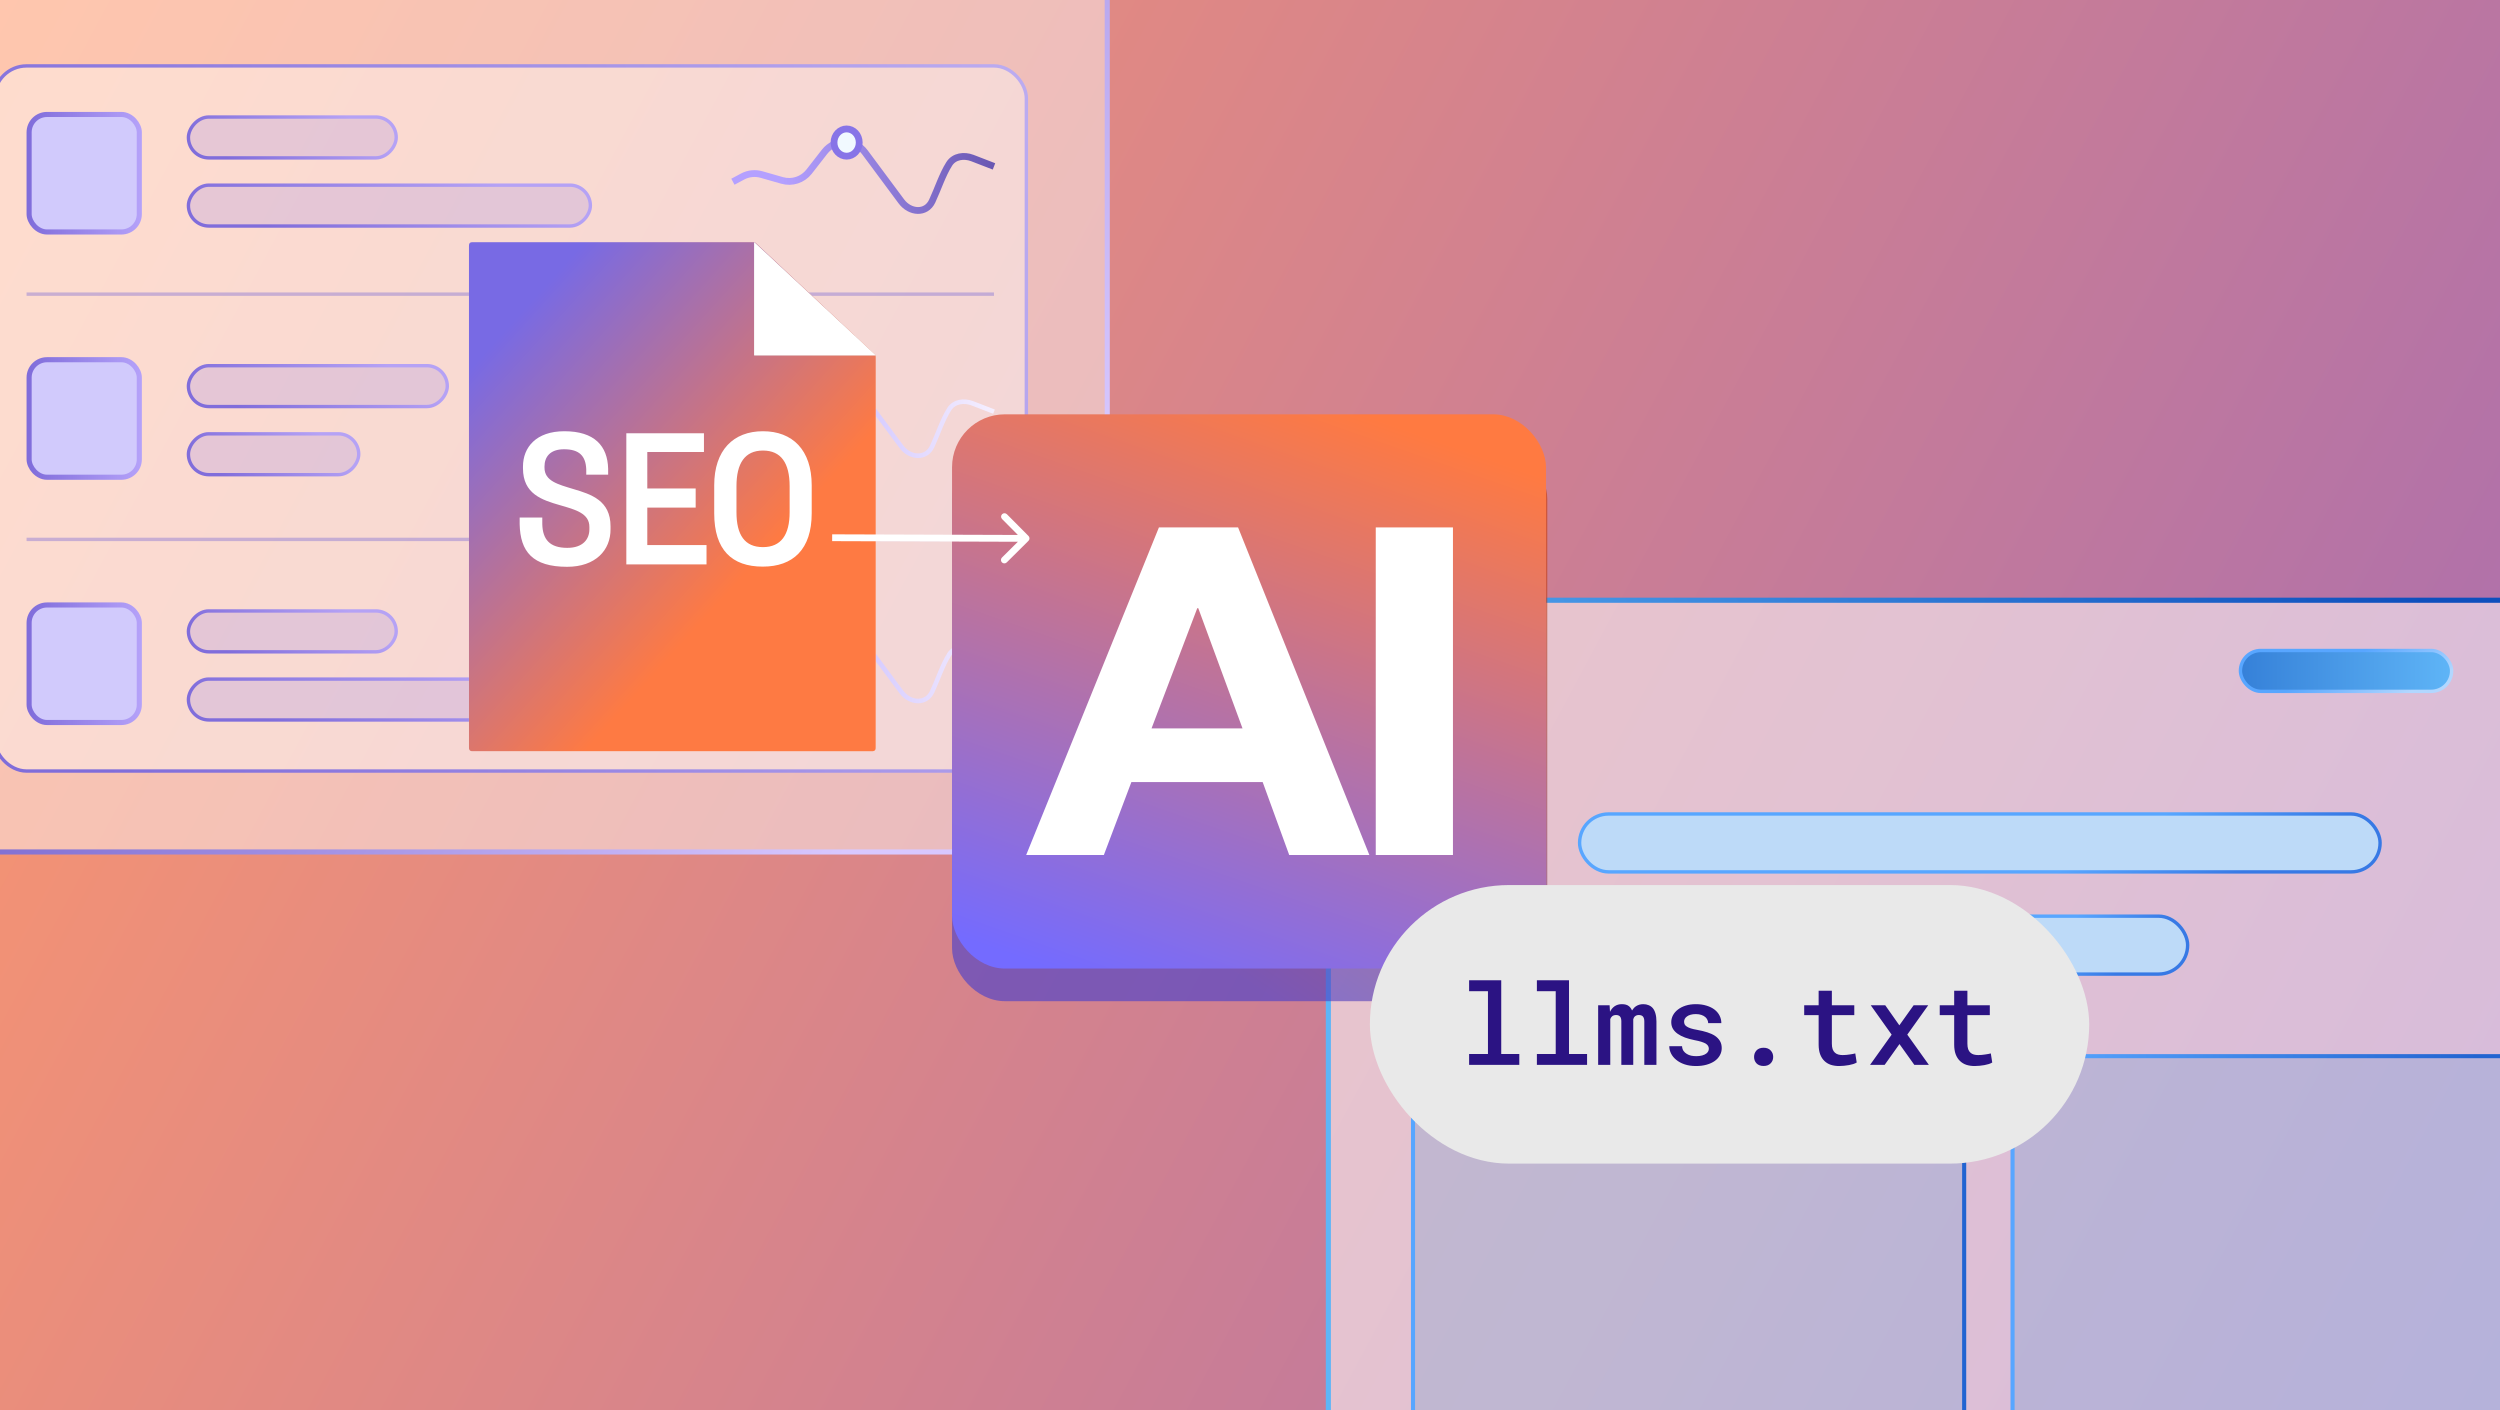 <svg width="1418" height="800" viewBox="0 0 1418 800" fill="none" xmlns="http://www.w3.org/2000/svg">
<g clip-path="url(#clip0_12302_125)">
<rect width="1418" height="800" fill="url(#paint0_linear_12302_125)"/>
<rect x="753.449" y="340.449" width="696.529" height="522.639" rx="23.669" fill="white" fill-opacity="0.54" stroke="url(#paint1_linear_12302_125)" stroke-width="2.898"/>
<rect x="801.463" y="599.062" width="312.617" height="258.518" rx="22.026" fill="#087AD1" fill-opacity="0.16" stroke="url(#paint2_linear_12302_125)" stroke-width="2.319"/>
<rect x="1141.52" y="599.062" width="312.617" height="258.518" rx="22.026" fill="#087AD1" fill-opacity="0.16" stroke="url(#paint3_linear_12302_125)" stroke-width="2.319"/>
<rect x="1270.77" y="368.947" width="119.791" height="23.185" rx="11.593" fill="url(#paint4_linear_12302_125)" stroke="url(#paint5_linear_12302_125)" stroke-width="1.932"/>
<rect x="895.943" y="461.687" width="454.048" height="32.846" rx="16.423" fill="#BDDAF8" stroke="url(#paint6_linear_12302_125)" stroke-width="1.932"/>
<rect x="1005.11" y="519.65" width="235.719" height="32.846" rx="16.423" fill="#BDDAF8" stroke="url(#paint7_linear_12302_125)" stroke-width="1.932"/>
<rect x="-95.551" y="-35.551" width="723.579" height="518.774" rx="23.669" fill="white" fill-opacity="0.45" stroke="url(#paint8_linear_12302_125)" stroke-width="2.898"/>
<rect x="-3.292" y="37.386" width="585.438" height="399.949" rx="18.355" fill="white" fill-opacity="0.39"/>
<rect x="-3.292" y="37.386" width="585.438" height="399.949" rx="18.355" stroke="url(#paint9_linear_12302_125)" stroke-width="1.932"/>
<rect x="16.513" y="64.92" width="62.512" height="66.658" rx="10.144" fill="#D1CAFC" stroke="url(#paint10_linear_12302_125)" stroke-width="2.898"/>
<rect x="-0.966" y="0.966" width="117.859" height="23.185" rx="11.593" transform="matrix(-1 0 0 1 223.763 65.402)" fill="#8C78EF" fill-opacity="0.2" stroke="url(#paint11_linear_12302_125)" stroke-width="1.932"/>
<rect x="-0.966" y="0.966" width="227.99" height="23.185" rx="11.593" transform="matrix(-1 0 0 1 333.894 104.045)" fill="#8C78EF" fill-opacity="0.2" stroke="url(#paint12_linear_12302_125)" stroke-width="1.932"/>
<path d="M415.704 103.079L421.161 100.149C424.454 98.38 428.308 97.965 431.903 98.993L443.634 102.347C449.265 103.957 455.309 101.987 458.909 97.367L467.698 86.089C473.533 78.602 484.897 78.735 490.555 86.356L511.229 114.203C516.108 120.775 525.278 121.489 528.74 114.073C532.001 107.088 534.498 99.143 538.401 92.967C541.157 88.606 546.775 87.805 551.586 89.665L563.791 94.385" stroke="url(#paint13_linear_12302_125)" stroke-width="3.864"/>
<path d="M480.201 73.131C484.041 73.131 487.354 76.478 487.354 80.859C487.354 85.241 484.042 88.588 480.201 88.588C476.361 88.588 473.048 85.241 473.048 80.859C473.048 76.478 476.361 73.131 480.201 73.131Z" fill="#F1F9FF" stroke="#8774E7" stroke-width="3.864"/>
<line y1="-0.966" x2="548.727" y2="-0.966" transform="matrix(-1 0 0 1 563.791 167.805)" stroke="#7C69D5" stroke-opacity="0.4" stroke-width="1.932"/>
<rect x="16.513" y="204.031" width="62.512" height="66.658" rx="10.144" fill="#D1CAFC" stroke="url(#paint14_linear_12302_125)" stroke-width="2.898"/>
<rect x="-0.966" y="0.966" width="146.841" height="23.185" rx="11.593" transform="matrix(-1 0 0 1 252.744 206.445)" fill="#8C78EF" fill-opacity="0.2" stroke="url(#paint15_linear_12302_125)" stroke-width="1.932"/>
<rect x="-0.966" y="0.966" width="96.606" height="23.185" rx="11.593" transform="matrix(-1 0 0 1 202.51 245.088)" fill="#8C78EF" fill-opacity="0.2" stroke="url(#paint16_linear_12302_125)" stroke-width="1.932"/>
<path d="M415.704 242.189L421.161 239.258C424.454 237.489 428.308 237.075 431.903 238.102L443.634 241.457C449.265 243.067 455.309 241.096 458.909 236.477L467.698 225.199C473.533 217.712 484.897 217.844 490.555 225.466L511.229 253.312C516.108 259.884 525.278 260.598 528.74 253.182C532.001 246.198 534.498 238.252 538.401 232.076C541.157 227.716 546.775 226.914 551.586 228.775L563.791 233.494" stroke="url(#paint17_linear_12302_125)" stroke-width="2.611"/>
<path d="M480.202 211.758C484.336 211.758 487.837 215.349 487.837 219.969C487.837 224.589 484.336 228.181 480.202 228.181C476.067 228.181 472.566 224.589 472.566 219.969C472.566 215.349 476.067 211.758 480.202 211.758Z" fill="#4867AD" stroke="#EAE2FF" stroke-width="2.898"/>
<line x1="15.063" y1="305.95" x2="563.791" y2="305.95" stroke="#7C69D5" stroke-opacity="0.4" stroke-width="1.932"/>
<rect x="16.513" y="343.144" width="62.512" height="66.658" rx="10.144" fill="#D1CAFC" stroke="url(#paint18_linear_12302_125)" stroke-width="2.898"/>
<rect x="-0.966" y="0.966" width="117.859" height="23.185" rx="11.593" transform="matrix(-1 0 0 1 223.763 345.561)" fill="#8C78EF" fill-opacity="0.2" stroke="url(#paint19_linear_12302_125)" stroke-width="1.932"/>
<rect x="-0.966" y="0.966" width="227.99" height="23.185" rx="11.593" transform="matrix(-1 0 0 1 333.894 384.203)" fill="#8C78EF" fill-opacity="0.2" stroke="url(#paint20_linear_12302_125)" stroke-width="1.932"/>
<path d="M415.704 381.306L421.161 378.375C424.454 376.606 428.308 376.192 431.903 377.22L443.634 380.574C449.265 382.184 455.309 380.213 458.909 375.594L467.698 364.316C473.533 356.829 484.897 356.962 490.555 364.583L511.229 392.429C516.108 399.001 525.278 399.716 528.74 392.299C532.001 385.315 534.498 377.37 538.401 371.193C541.157 366.833 546.775 366.031 551.586 367.892L563.791 372.611" stroke="url(#paint21_linear_12302_125)" stroke-width="2.611"/>
<path d="M480.201 350.875C484.336 350.875 487.837 354.466 487.837 359.086C487.837 363.706 484.336 367.298 480.201 367.298C476.067 367.298 472.566 363.706 472.566 359.086C472.566 354.466 476.067 350.875 480.201 350.875Z" fill="#4867AD" stroke="#EAE2FF" stroke-width="2.898"/>
<g style="mix-blend-mode:plus-darker" filter="url(#filter0_f_12302_125)">
<rect x="540" y="252.834" width="337.626" height="315.044" rx="30" fill="url(#paint22_linear_12302_125)" fill-opacity="0.6"/>
</g>
<rect x="540" y="235" width="336.9" height="314.367" rx="30" fill="url(#paint23_linear_12302_125)"/>
<path d="M780.329 299.152H824.113V484.953H780.329V299.152Z" fill="white"/>
<path d="M653.158 413.131H704.75L679.651 344.952H679.093L653.158 413.131ZM657.341 299.152H702.24L776.7 484.953H731.243L716.184 443.577H641.724L626.107 484.953H582.044L657.341 299.152Z" fill="white"/>
<g filter="url(#filter1_d_12302_125)">
<path d="M266 93.578C266 92.676 266 92.225 266.176 91.88C266.33 91.577 266.577 91.33 266.88 91.176C267.224 91 267.676 91 268.578 91H427.14C427.516 91 427.704 91 427.882 91.041C428.04 91.077 428.192 91.137 428.332 91.219C428.49 91.31 428.627 91.439 428.902 91.696L495.86 154.394C496.161 154.676 496.311 154.817 496.419 154.984C496.514 155.132 496.585 155.295 496.627 155.466C496.676 155.658 496.676 155.864 496.676 156.276V377.135C496.676 378.038 496.676 378.489 496.5 378.833C496.346 379.137 496.099 379.383 495.796 379.538C495.451 379.713 495 379.713 494.098 379.713H268.578C267.676 379.713 267.224 379.713 266.88 379.538C266.577 379.383 266.33 379.137 266.176 378.833C266 378.489 266 378.038 266 377.135V93.578Z" fill="url(#paint24_radial_12302_125)"/>
<path d="M266 93.578C266 92.676 266 92.225 266.176 91.88C266.33 91.577 266.577 91.33 266.88 91.176C267.224 91 267.676 91 268.578 91H427.14C427.516 91 427.704 91 427.882 91.041C428.04 91.077 428.192 91.137 428.332 91.219C428.49 91.31 428.627 91.439 428.902 91.696L495.86 154.394C496.161 154.676 496.311 154.817 496.419 154.984C496.514 155.132 496.585 155.295 496.627 155.466C496.676 155.658 496.676 155.864 496.676 156.276V377.135C496.676 378.038 496.676 378.489 496.5 378.833C496.346 379.137 496.099 379.383 495.796 379.538C495.451 379.713 495 379.713 494.098 379.713H268.578C267.676 379.713 267.224 379.713 266.88 379.538C266.577 379.383 266.33 379.137 266.176 378.833C266 378.489 266 378.038 266 377.135V93.578Z" fill="url(#paint25_linear_12302_125)"/>
<path d="M321.672 275.12C302.057 275.12 295.067 266.46 294.754 250.914V247.158H307.587V250.914C307.796 259.679 311.865 264.374 321.776 264.374C330.541 264.374 334.297 259.574 334.297 253.836V252.584C334.401 244.759 326.263 242.672 317.603 240.168C307.483 237.247 296.632 233.804 296.632 219.301V218.258C296.632 207.407 304.04 198.225 320.107 198.225C337.218 198.225 344.626 206.572 344.939 219.51V222.848H332.523V219.823C332.21 212.311 328.663 208.45 319.898 208.45C311.865 208.45 308.839 212.937 308.839 218.258V218.884C308.839 226.5 316.56 228.378 325.115 230.987C335.444 234.012 346.295 237.56 346.295 252.166V253.731C346.399 265.73 337.74 275.12 321.672 275.12ZM355.25 273.764V199.373H399.279V210.015H367.144V230.674H394.584V241.524H367.144V262.809H400.74V273.764H355.25ZM432.647 275.016C415.118 275.016 405.102 265.521 405.102 244.759V228.9C405.102 208.972 415.953 198.225 432.751 198.225C449.444 198.225 460.4 208.763 460.4 228.9V244.759C460.4 265.313 449.757 275.016 432.647 275.016ZM432.751 263.956C442.976 263.956 447.879 257.07 447.879 244.133V229.422C447.879 216.171 442.976 209.181 432.751 209.181C422.422 209.181 417.727 216.484 417.727 229.422V244.133C417.727 257.07 422.422 263.956 432.751 263.956Z" fill="white"/>
<path d="M427.778 155.158V91L496.676 155.158H427.778Z" fill="#D9D9D9"/>
<path d="M427.778 155.158V91L496.676 155.158H427.778Z" fill="white"/>
</g>
<path d="M583.362 306.744C584.119 305.992 584.123 304.769 583.371 304.011L571.117 291.674C570.365 290.917 569.141 290.913 568.384 291.665C567.627 292.417 567.623 293.64 568.375 294.397L579.268 305.364L568.301 316.256C567.544 317.008 567.54 318.232 568.292 318.989C569.044 319.746 570.267 319.75 571.024 318.998L583.362 306.744ZM472 305L471.993 306.932L581.993 307.305L582 305.373L582.007 303.441L472.007 303.068L472 305Z" fill="white"/>
<rect x="777" y="502" width="408" height="158" rx="79" fill="#E9E9E9"/>
<path d="M833.281 556H851.5V597.812H861.75V604H833.281V597.812H843.969V562.219H833.281V556ZM871.719 556H889.938V597.812H900.188V604H871.719V597.812H882.406V562.219H871.719V556ZM912.969 570.188L913.188 573.906C913.833 572.552 914.719 571.49 915.844 570.719C916.99 569.948 918.365 569.562 919.969 569.562C920.802 569.562 921.552 569.656 922.219 569.844C922.885 570.031 923.458 570.323 923.938 570.719C924.312 571.01 924.646 571.365 924.938 571.781C925.229 572.177 925.479 572.635 925.688 573.156C925.979 572.677 926.312 572.229 926.688 571.812C927.062 571.396 927.469 571.042 927.906 570.75C928.469 570.375 929.094 570.083 929.781 569.875C930.49 569.667 931.26 569.562 932.094 569.562C933.177 569.562 934.167 569.75 935.062 570.125C935.979 570.479 936.771 571.031 937.438 571.781C938.104 572.573 938.615 573.604 938.969 574.875C939.344 576.125 939.531 577.635 939.531 579.406V604H932.656V579.344C932.656 578.677 932.583 578.115 932.438 577.656C932.292 577.177 932.083 576.792 931.812 576.5C931.542 576.229 931.208 576.031 930.812 575.906C930.438 575.781 930.021 575.719 929.562 575.719C929.083 575.719 928.667 575.781 928.312 575.906C927.958 576.031 927.646 576.208 927.375 576.438C927.125 576.646 926.917 576.896 926.75 577.188C926.583 577.458 926.458 577.771 926.375 578.125C926.375 578.208 926.375 578.312 926.375 578.438C926.375 578.542 926.375 578.698 926.375 578.906V604H919.625V579.312C919.625 578.646 919.552 578.083 919.406 577.625C919.281 577.146 919.083 576.771 918.812 576.5C918.542 576.229 918.219 576.031 917.844 575.906C917.49 575.781 917.083 575.719 916.625 575.719C916.125 575.719 915.677 575.792 915.281 575.938C914.906 576.062 914.583 576.26 914.312 576.531C914.104 576.719 913.917 576.938 913.75 577.188C913.604 577.438 913.469 577.719 913.344 578.031V604H906.469V570.188H912.969ZM969.25 594.844C969.25 594.26 969.115 593.74 968.844 593.281C968.594 592.823 968.167 592.385 967.562 591.969C966.917 591.594 966.073 591.24 965.031 590.906C963.99 590.573 962.688 590.26 961.125 589.969C959.167 589.573 957.375 589.083 955.75 588.5C954.146 587.917 952.76 587.208 951.594 586.375C950.448 585.583 949.552 584.646 948.906 583.562C948.26 582.479 947.938 581.219 947.938 579.781C947.938 578.406 948.26 577.104 948.906 575.875C949.573 574.625 950.521 573.531 951.75 572.594C952.958 571.656 954.417 570.917 956.125 570.375C957.854 569.833 959.771 569.562 961.875 569.562C964.125 569.562 966.146 569.844 967.938 570.406C969.729 570.948 971.25 571.698 972.5 572.656C973.729 573.615 974.677 574.75 975.344 576.062C976.01 577.375 976.344 578.792 976.344 580.312H968.875C968.875 579.688 968.74 579.094 968.469 578.531C968.219 577.948 967.844 577.427 967.344 576.969C966.76 576.427 966.01 576 965.094 575.688C964.177 575.354 963.104 575.188 961.875 575.188C960.75 575.188 959.76 575.312 958.906 575.562C958.073 575.792 957.385 576.115 956.844 576.531C956.302 576.906 955.896 577.354 955.625 577.875C955.354 578.375 955.219 578.906 955.219 579.469C955.219 580.052 955.333 580.583 955.562 581.062C955.792 581.521 956.198 581.927 956.781 582.281C957.323 582.656 958.073 583 959.031 583.312C960.01 583.625 961.24 583.906 962.719 584.156C964.781 584.531 966.667 584.99 968.375 585.531C970.083 586.073 971.542 586.74 972.75 587.531C973.958 588.365 974.896 589.344 975.562 590.469C976.229 591.594 976.562 592.927 976.562 594.469C976.562 595.969 976.208 597.344 975.5 598.594C974.812 599.844 973.833 600.917 972.562 601.812C971.271 602.708 969.729 603.406 967.938 603.906C966.146 604.406 964.156 604.656 961.969 604.656C959.531 604.656 957.365 604.333 955.469 603.688C953.594 603.042 952.021 602.188 950.75 601.125C949.458 600.083 948.479 598.885 947.812 597.531C947.146 596.177 946.812 594.802 946.812 593.406H954.062C954.125 594.448 954.396 595.333 954.875 596.062C955.375 596.771 956 597.344 956.75 597.781C957.479 598.24 958.312 598.573 959.25 598.781C960.188 598.969 961.135 599.062 962.094 599.062C963.385 599.062 964.51 598.927 965.469 598.656C966.448 598.385 967.229 598.021 967.812 597.562C968.292 597.188 968.646 596.781 968.875 596.344C969.125 595.885 969.25 595.385 969.25 594.844ZM994.906 599.5C994.906 598.062 995.365 596.833 996.281 595.812C997.219 594.792 998.562 594.281 1000.31 594.281C1002.02 594.281 1003.35 594.792 1004.31 595.812C1005.27 596.812 1005.75 598.042 1005.75 599.5C1005.75 600.958 1005.26 602.177 1004.28 603.156C1003.32 604.135 1002 604.625 1000.31 604.625C998.604 604.625 997.271 604.135 996.312 603.156C995.375 602.156 994.906 600.938 994.906 599.5ZM1039.03 561.938V570.188H1051.75V575.781H1039.03V591.938C1039.03 593.188 1039.18 594.24 1039.47 595.094C1039.78 595.927 1040.21 596.583 1040.75 597.062C1041.29 597.562 1041.94 597.917 1042.69 598.125C1043.44 598.333 1044.26 598.438 1045.16 598.438C1045.8 598.438 1046.47 598.406 1047.16 598.344C1047.84 598.281 1048.51 598.198 1049.16 598.094C1049.78 598.01 1050.36 597.917 1050.91 597.812C1051.47 597.688 1051.94 597.583 1052.31 597.5L1053.12 602.656C1052.58 602.99 1051.93 603.281 1051.16 603.531C1050.41 603.76 1049.59 603.958 1048.72 604.125C1047.84 604.292 1046.93 604.417 1045.97 604.5C1045.03 604.604 1044.09 604.656 1043.16 604.656C1041.45 604.656 1039.88 604.427 1038.44 603.969C1037.02 603.49 1035.8 602.75 1034.78 601.75C1033.76 600.771 1032.96 599.51 1032.38 597.969C1031.81 596.427 1031.53 594.573 1031.53 592.406V575.781H1023.34V570.188H1031.53V561.938H1039.03ZM1077.31 581.562L1085.41 570.188H1093.69L1081.81 586.844L1094.06 604H1085.81L1077.38 592.188L1068.97 604H1060.69L1072.94 586.844L1061.09 570.188H1069.31L1077.31 581.562ZM1115.91 561.938V570.188H1128.62V575.781H1115.91V591.938C1115.91 593.188 1116.05 594.24 1116.34 595.094C1116.66 595.927 1117.08 596.583 1117.62 597.062C1118.17 597.562 1118.81 597.917 1119.56 598.125C1120.31 598.333 1121.14 598.438 1122.03 598.438C1122.68 598.438 1123.34 598.406 1124.03 598.344C1124.72 598.281 1125.39 598.198 1126.03 598.094C1126.66 598.01 1127.24 597.917 1127.78 597.812C1128.34 597.688 1128.81 597.583 1129.19 597.5L1130 602.656C1129.46 602.99 1128.8 603.281 1128.03 603.531C1127.28 603.76 1126.47 603.958 1125.59 604.125C1124.72 604.292 1123.8 604.417 1122.84 604.5C1121.91 604.604 1120.97 604.656 1120.03 604.656C1118.32 604.656 1116.75 604.427 1115.31 603.969C1113.9 603.49 1112.68 602.75 1111.66 601.75C1110.64 600.771 1109.83 599.51 1109.25 597.969C1108.69 596.427 1108.41 594.573 1108.41 592.406V575.781H1100.22V570.188H1108.41V561.938H1115.91Z" fill="#2B1383"/>
</g>
<defs>
<filter id="filter0_f_12302_125" x="493" y="205.834" width="431.625" height="409.045" filterUnits="userSpaceOnUse" color-interpolation-filters="sRGB">
<feFlood flood-opacity="0" result="BackgroundImageFix"/>
<feBlend mode="normal" in="SourceGraphic" in2="BackgroundImageFix" result="shape"/>
<feGaussianBlur stdDeviation="23.5" result="effect1_foregroundBlur_12302_125"/>
</filter>
<filter id="filter1_d_12302_125" x="142.344" y="13.715" width="477.987" height="536.024" filterUnits="userSpaceOnUse" color-interpolation-filters="sRGB">
<feFlood flood-opacity="0" result="BackgroundImageFix"/>
<feColorMatrix in="SourceAlpha" type="matrix" values="0 0 0 0 0 0 0 0 0 0 0 0 0 0 0 0 0 0 127 0" result="hardAlpha"/>
<feOffset dy="46.371"/>
<feGaussianBlur stdDeviation="61.828"/>
<feComposite in2="hardAlpha" operator="out"/>
<feColorMatrix type="matrix" values="0 0 0 0 0.034 0 0 0 0 0.039 0 0 0 0 0.349 0 0 0 0.49 0"/>
<feBlend mode="normal" in2="BackgroundImageFix" result="effect1_dropShadow_12302_125"/>
<feBlend mode="normal" in="SourceGraphic" in2="effect1_dropShadow_12302_125" result="shape"/>
</filter>
<linearGradient id="paint0_linear_12302_125" x1="0" y1="0" x2="1743.72" y2="933.934" gradientUnits="userSpaceOnUse">
<stop stop-color="#FF986B"/>
<stop offset="1" stop-color="#9262C2"/>
</linearGradient>
<linearGradient id="paint1_linear_12302_125" x1="759.728" y1="597.904" x2="1380.44" y2="354.157" gradientUnits="userSpaceOnUse">
<stop stop-color="#5EB5F7"/>
<stop offset="1" stop-color="#0E4FBD"/>
</linearGradient>
<linearGradient id="paint2_linear_12302_125" x1="1065.18" y1="597.902" x2="814.565" y2="589.536" gradientUnits="userSpaceOnUse">
<stop stop-color="#2264D1"/>
<stop offset="1" stop-color="#58A6FF"/>
</linearGradient>
<linearGradient id="paint3_linear_12302_125" x1="1405.24" y1="597.902" x2="1154.62" y2="589.536" gradientUnits="userSpaceOnUse">
<stop stop-color="#2264D1"/>
<stop offset="1" stop-color="#58A6FF"/>
</linearGradient>
<linearGradient id="paint4_linear_12302_125" x1="1269.81" y1="380.539" x2="1391.53" y2="380.539" gradientUnits="userSpaceOnUse">
<stop stop-color="#3580D8"/>
<stop offset="1" stop-color="#5FB5F7"/>
</linearGradient>
<linearGradient id="paint5_linear_12302_125" x1="1320.35" y1="379.702" x2="1335.41" y2="408.771" gradientUnits="userSpaceOnUse">
<stop stop-color="#58A6FF"/>
<stop offset="1" stop-color="#B2D7FF"/>
</linearGradient>
<linearGradient id="paint6_linear_12302_125" x1="1072.73" y1="545.348" x2="1096.16" y2="588.919" gradientUnits="userSpaceOnUse">
<stop stop-color="#58A6FF"/>
<stop offset="1" stop-color="#3779E5"/>
</linearGradient>
<linearGradient id="paint7_linear_12302_125" x1="1096.78" y1="603.31" x2="1124.86" y2="630.516" gradientUnits="userSpaceOnUse">
<stop stop-color="#58A6FF"/>
<stop offset="1" stop-color="#3779E5"/>
</linearGradient>
<linearGradient id="paint8_linear_12302_125" x1="643.002" y1="236.167" x2="259.077" y2="-17.157" gradientUnits="userSpaceOnUse">
<stop stop-color="#D8C8FF"/>
<stop offset="1" stop-color="#7664CD"/>
</linearGradient>
<linearGradient id="paint9_linear_12302_125" x1="583.107" y1="67.759" x2="1.842" y2="278.177" gradientUnits="userSpaceOnUse">
<stop stop-color="#BBABF0"/>
<stop offset="1" stop-color="#806DDA"/>
</linearGradient>
<linearGradient id="paint10_linear_12302_125" x1="15.063" y1="85.207" x2="92.738" y2="85.207" gradientUnits="userSpaceOnUse">
<stop stop-color="#7F6CDA"/>
<stop offset="1" stop-color="#BFACFF"/>
</linearGradient>
<linearGradient id="paint11_linear_12302_125" x1="119.791" y1="5.024" x2="82.527" y2="-42.957" gradientUnits="userSpaceOnUse">
<stop stop-color="#806DDB"/>
<stop offset="1" stop-color="#B5A2F5"/>
</linearGradient>
<linearGradient id="paint12_linear_12302_125" x1="229.922" y1="5.024" x2="203.176" y2="-61.076" gradientUnits="userSpaceOnUse">
<stop stop-color="#806DDB"/>
<stop offset="1" stop-color="#B5A2F5"/>
</linearGradient>
<linearGradient id="paint13_linear_12302_125" x1="392.992" y1="110.808" x2="583.281" y2="110.808" gradientUnits="userSpaceOnUse">
<stop offset="0.268" stop-color="#B4A0FF"/>
<stop offset="1" stop-color="#5D4BA5"/>
</linearGradient>
<linearGradient id="paint14_linear_12302_125" x1="15.063" y1="224.318" x2="92.738" y2="224.318" gradientUnits="userSpaceOnUse">
<stop stop-color="#7F6CDA"/>
<stop offset="1" stop-color="#BFACFF"/>
</linearGradient>
<linearGradient id="paint15_linear_12302_125" x1="148.773" y1="5.024" x2="114.193" y2="-50.274" gradientUnits="userSpaceOnUse">
<stop stop-color="#806DDB"/>
<stop offset="1" stop-color="#B5A2F5"/>
</linearGradient>
<linearGradient id="paint16_linear_12302_125" x1="98.538" y1="5.024" x2="60.14" y2="-35.645" gradientUnits="userSpaceOnUse">
<stop stop-color="#806DDB"/>
<stop offset="1" stop-color="#B5A2F5"/>
</linearGradient>
<linearGradient id="paint17_linear_12302_125" x1="392.992" y1="249.917" x2="583.281" y2="249.917" gradientUnits="userSpaceOnUse">
<stop offset="0.268" stop-color="#C0B2FF"/>
<stop offset="1" stop-color="#FEF9FF"/>
</linearGradient>
<linearGradient id="paint18_linear_12302_125" x1="15.063" y1="363.432" x2="92.738" y2="363.432" gradientUnits="userSpaceOnUse">
<stop stop-color="#7F6CDA"/>
<stop offset="1" stop-color="#BFACFF"/>
</linearGradient>
<linearGradient id="paint19_linear_12302_125" x1="119.791" y1="5.024" x2="82.527" y2="-42.957" gradientUnits="userSpaceOnUse">
<stop stop-color="#806DDB"/>
<stop offset="1" stop-color="#B5A2F5"/>
</linearGradient>
<linearGradient id="paint20_linear_12302_125" x1="229.922" y1="5.024" x2="203.176" y2="-61.076" gradientUnits="userSpaceOnUse">
<stop stop-color="#806DDB"/>
<stop offset="1" stop-color="#B5A2F5"/>
</linearGradient>
<linearGradient id="paint21_linear_12302_125" x1="392.992" y1="389.034" x2="583.281" y2="389.034" gradientUnits="userSpaceOnUse">
<stop offset="0.268" stop-color="#C0B2FF"/>
<stop offset="1" stop-color="#FEF9FF"/>
</linearGradient>
<linearGradient id="paint22_linear_12302_125" x1="540.299" y1="442.548" x2="709.485" y2="195.327" gradientUnits="userSpaceOnUse">
<stop stop-color="#433CCD"/>
<stop offset="1" stop-color="#CD3A00"/>
</linearGradient>
<linearGradient id="paint23_linear_12302_125" x1="552.741" y1="534.589" x2="670.145" y2="198.851" gradientUnits="userSpaceOnUse">
<stop stop-color="#746BFF"/>
<stop offset="1" stop-color="#FF7A41"/>
</linearGradient>
<radialGradient id="paint24_radial_12302_125" cx="0" cy="0" r="1" gradientUnits="userSpaceOnUse" gradientTransform="translate(288.994 304.604) rotate(-32.493) scale(446.127 762.875)">
<stop stop-color="white"/>
<stop offset="0.681" stop-color="#FFBA9E"/>
</radialGradient>
<linearGradient id="paint25_linear_12302_125" x1="295.754" y1="-198.937" x2="643.572" y2="114.439" gradientUnits="userSpaceOnUse">
<stop offset="0.471" stop-color="#786AE4"/>
<stop offset="0.885" stop-color="#FE7A43"/>
</linearGradient>
<clipPath id="clip0_12302_125">
<rect width="1418" height="800" fill="white"/>
</clipPath>
</defs>
</svg>
